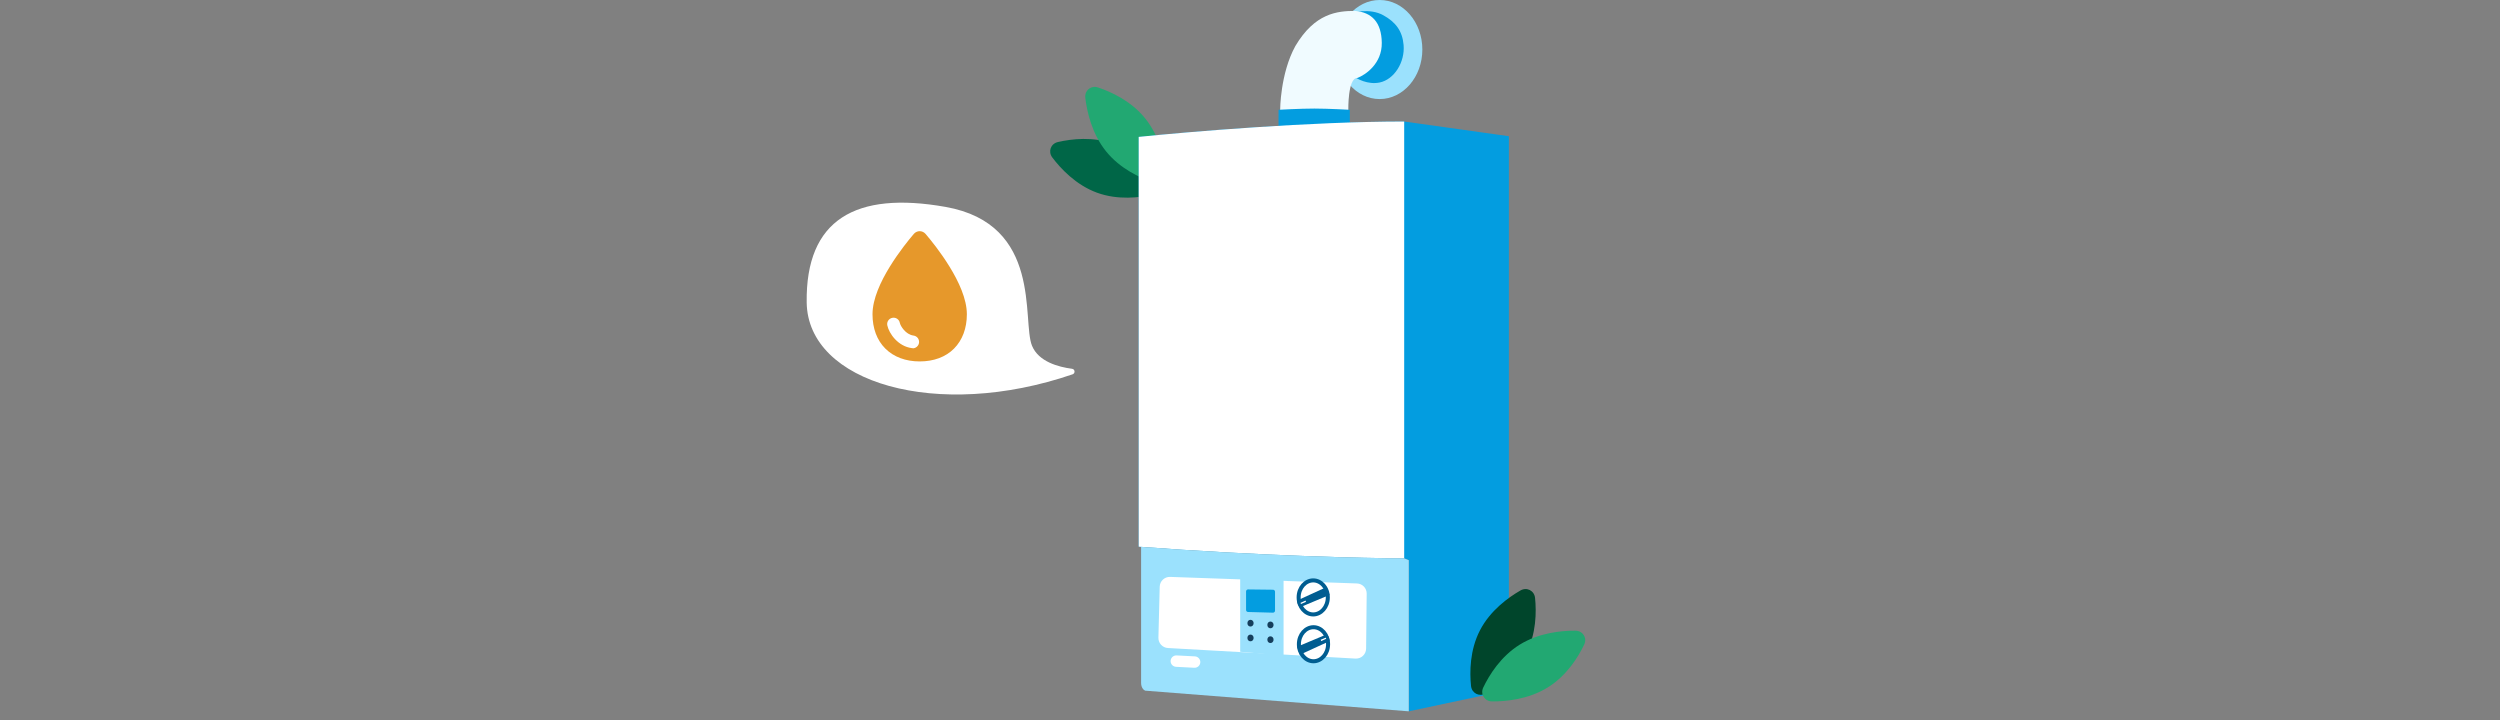 <svg fill="none" height="108" viewBox="0 0 375 108" width="375" xmlns="http://www.w3.org/2000/svg">
<rect x="0" y="0" width="375" height="108" fill="#808080" stroke="none"/>
<g clip-path="url(#clip0_656_28831)">
<path d="M167.122 21.593C170.277 22.75 172.554 25.2 173.817 26.873C174.482 27.754 174.055 28.938 172.979 29.186C170.957 29.652 167.683 30.053 164.539 28.9C161.384 27.742 159.107 25.293 157.844 23.62C157.178 22.738 157.606 21.554 158.682 21.306C160.704 20.84 163.978 20.439 167.122 21.593Z" fill="#006647"></path>
<path d="M165.912 22.705C168.022 25.318 171.006 26.678 172.975 27.335C174.037 27.689 175.022 26.878 174.888 25.767C174.634 23.666 173.897 20.383 171.773 17.752C169.663 15.138 166.679 13.779 164.71 13.122C163.648 12.767 162.663 13.578 162.797 14.69C163.051 16.791 163.788 20.073 165.912 22.705Z" fill="#22A872"></path>
<ellipse cx="6.405" cy="7.43" fill="#9BE1FD" rx="6.405" ry="7.43" transform="matrix(-1 0 0 1 213.352 0)"></ellipse>
<path d="M206.941 12.377C205.196 12.735 203.533 11.843 202.92 11.352C202.92 11.352 198.475 3.736 201.738 2.286C202.92 1.761 205.523 1.204 207.493 2.286C209.344 3.303 210.364 4.649 210.541 6.754C210.76 9.352 209.122 11.931 206.941 12.377Z" fill="#039DE0"></path>
<path d="M203.574 11.706C202.158 11.685 202.248 16.503 202.248 16.503H192.022C192.022 16.503 192.022 11.029 194.312 6.892C197.226 1.981 200.587 1.637 203.261 1.637C205.736 1.847 207.226 3.302 207.268 6.424C207.31 9.546 204.822 11.246 203.574 11.706Z" fill="#F0FBFF"></path>
<path d="M202.471 16.467C202.471 16.467 199.233 16.285 197.156 16.284C195.056 16.283 191.781 16.467 191.781 16.467V19.185H202.471V16.467Z" fill="#039DE0"></path>
<path d="M210.628 83.752C210.628 83.752 211.038 83.92 211.317 84.033V106.698L226.333 103.502V20.433L210.628 18.226C196.592 18.226 178.231 19.766 170.805 20.535V82.002C188.744 83.368 204.829 83.738 210.628 83.752Z" fill="#039DE0"></path>
<path d="M210.628 83.752V18.226C196.591 18.226 178.23 19.766 170.805 20.535V82.002C188.744 83.368 204.828 83.738 210.628 83.752Z" fill="white"></path>
<path d="M211.316 84.033L210.628 83.752C204.867 83.738 188.959 83.373 171.166 82.03V102.43C171.166 103.179 171.571 103.522 171.774 103.6L211.316 106.698V84.033Z" fill="#9BE1FD"></path>
<path d="M205.003 89.046C205.011 88.225 204.363 87.547 203.542 87.518L175.522 86.535C174.681 86.505 173.977 87.167 173.956 88.009L173.762 95.653C173.741 96.471 174.373 97.157 175.19 97.203L203.318 98.787C204.18 98.835 204.908 98.154 204.917 97.291L205.003 89.046Z" fill="white"></path>
<path d="M197.023 94.082C195.853 94.082 194.835 95.185 194.835 96.635C194.835 98.085 195.853 99.189 197.023 99.189C198.194 99.188 199.211 98.085 199.211 96.635C199.211 95.185 198.194 94.082 197.023 94.082Z" fill="white" stroke="#005D91" stroke-width="0.605"></path>
<path d="M199.042 95.138L194.575 97.011L194.992 98.204L199.445 96.164C199.445 96.164 199.405 95.809 199.323 95.603C199.245 95.407 199.042 95.138 199.042 95.138Z" fill="#005D91"></path>
<path d="M198.862 95.646L198.108 95.963L198.178 96.164L198.93 95.82L198.862 95.646Z" fill="white"></path>
<path d="M196.983 92.165C198.154 92.165 199.172 91.062 199.172 89.612C199.172 88.162 198.154 87.058 196.983 87.058C195.813 87.058 194.796 88.162 194.796 89.612C194.796 91.062 195.813 92.165 196.983 92.165Z" fill="white" stroke="#005D91" stroke-width="0.605"></path>
<path d="M194.964 91.109L199.431 89.236L199.014 88.043L194.561 90.083C194.561 90.083 194.601 90.438 194.683 90.644C194.761 90.84 194.964 91.109 194.964 91.109Z" fill="#005D91"></path>
<path d="M195.143 90.601L195.897 90.284L195.827 90.083L195.075 90.427L195.143 90.601Z" fill="white"></path>
<path d="M192.536 86.901L186.028 86.746V97.764L192.536 98.359L192.536 86.901Z" fill="#9BE1FD"></path>
<path d="M191.254 88.76C191.254 88.595 191.121 88.46 190.955 88.458L187.216 88.413C187.048 88.411 186.91 88.547 186.91 88.716V91.497C186.91 91.661 187.04 91.795 187.204 91.799L190.943 91.902C191.113 91.906 191.254 91.769 191.254 91.599L191.254 88.76Z" fill="#039DE0"></path>
<ellipse cx="0.464" cy="0.504" fill="#153E5C" rx="0.464" ry="0.504" transform="matrix(-1 0 0 1 191.03 93.233)"></ellipse>
<ellipse cx="0.464" cy="0.504" fill="#153E5C" rx="0.464" ry="0.504" transform="matrix(-1 0 0 1 191.03 95.448)"></ellipse>
<ellipse cx="0.464" cy="0.504" fill="#153E5C" rx="0.464" ry="0.504" transform="matrix(-1 0 0 1 188.038 92.973)"></ellipse>
<ellipse cx="0.464" cy="0.504" fill="#153E5C" rx="0.464" ry="0.504" transform="matrix(-1 0 0 1 188.038 95.187)"></ellipse>
<path d="M180.046 99.266C180.023 98.829 179.674 98.479 179.236 98.456L176.492 98.313C175.985 98.287 175.567 98.705 175.594 99.212C175.616 99.65 175.966 99.999 176.403 100.022L179.147 100.165C179.654 100.191 180.073 99.773 180.046 99.266Z" fill="white"></path>
<path d="M228.92 98.029C227.377 101.015 224.663 102.968 222.845 104.012C221.887 104.562 220.766 103.99 220.654 102.892C220.444 100.828 220.456 97.528 221.993 94.553C223.536 91.567 226.251 89.615 228.068 88.571C229.026 88.021 230.147 88.592 230.259 89.691C230.469 91.755 230.458 95.054 228.92 98.029Z" fill="#00452B"></path>
<path d="M227.967 96.691C225.111 98.457 223.389 101.248 222.491 103.12C222.007 104.129 222.688 105.208 223.808 105.213C225.924 105.224 229.273 104.903 232.15 103.124C235.006 101.358 236.728 98.567 237.626 96.695C238.11 95.686 237.429 94.607 236.309 94.602C234.193 94.591 230.844 94.912 227.967 96.691Z" fill="#22A872"></path>
<path d="M160.892 56.145C161.318 55.999 161.257 55.375 160.81 55.317C158.77 55.053 155.781 54.254 154.801 51.861C153.265 48.105 156.447 33.626 141.829 31.035C128.343 28.645 120.833 32.913 121.003 45.373C121.168 57.452 140.58 63.115 160.893 56.145H160.892Z" fill="white"></path>
<path d="M142.439 40.012C141.08 37.793 139.546 35.917 138.823 35.076C138.715 34.949 138.578 34.851 138.432 34.783C138.285 34.714 138.119 34.675 137.953 34.675C137.786 34.675 137.62 34.714 137.474 34.783C137.327 34.851 137.19 34.949 137.083 35.076C136.359 35.917 134.825 37.803 133.466 40.012C132.117 42.202 130.876 44.831 130.876 47.138C130.876 49.249 131.541 51.038 132.802 52.289C134.062 53.54 135.841 54.214 137.953 54.214C140.064 54.214 141.853 53.55 143.104 52.289C144.355 51.028 145.029 49.249 145.029 47.138C145.029 44.831 143.788 42.202 142.439 40.012ZM136.917 52.22C136.917 52.22 136.838 52.22 136.789 52.22C134.688 51.956 133.349 50.021 133.095 48.799C132.987 48.281 133.329 47.773 133.847 47.675C134.365 47.568 134.874 47.9 134.971 48.428C135.069 48.897 135.841 50.178 137.024 50.334C137.552 50.402 137.923 50.881 137.855 51.409C137.796 51.888 137.376 52.25 136.907 52.25L136.917 52.22Z" fill="#E6982B"></path>
</g>
<defs>
<clipPath id="clip0_656_28831">
<rect fill="white" height="108" width="375"></rect>
</clipPath>
</defs>
</svg>
